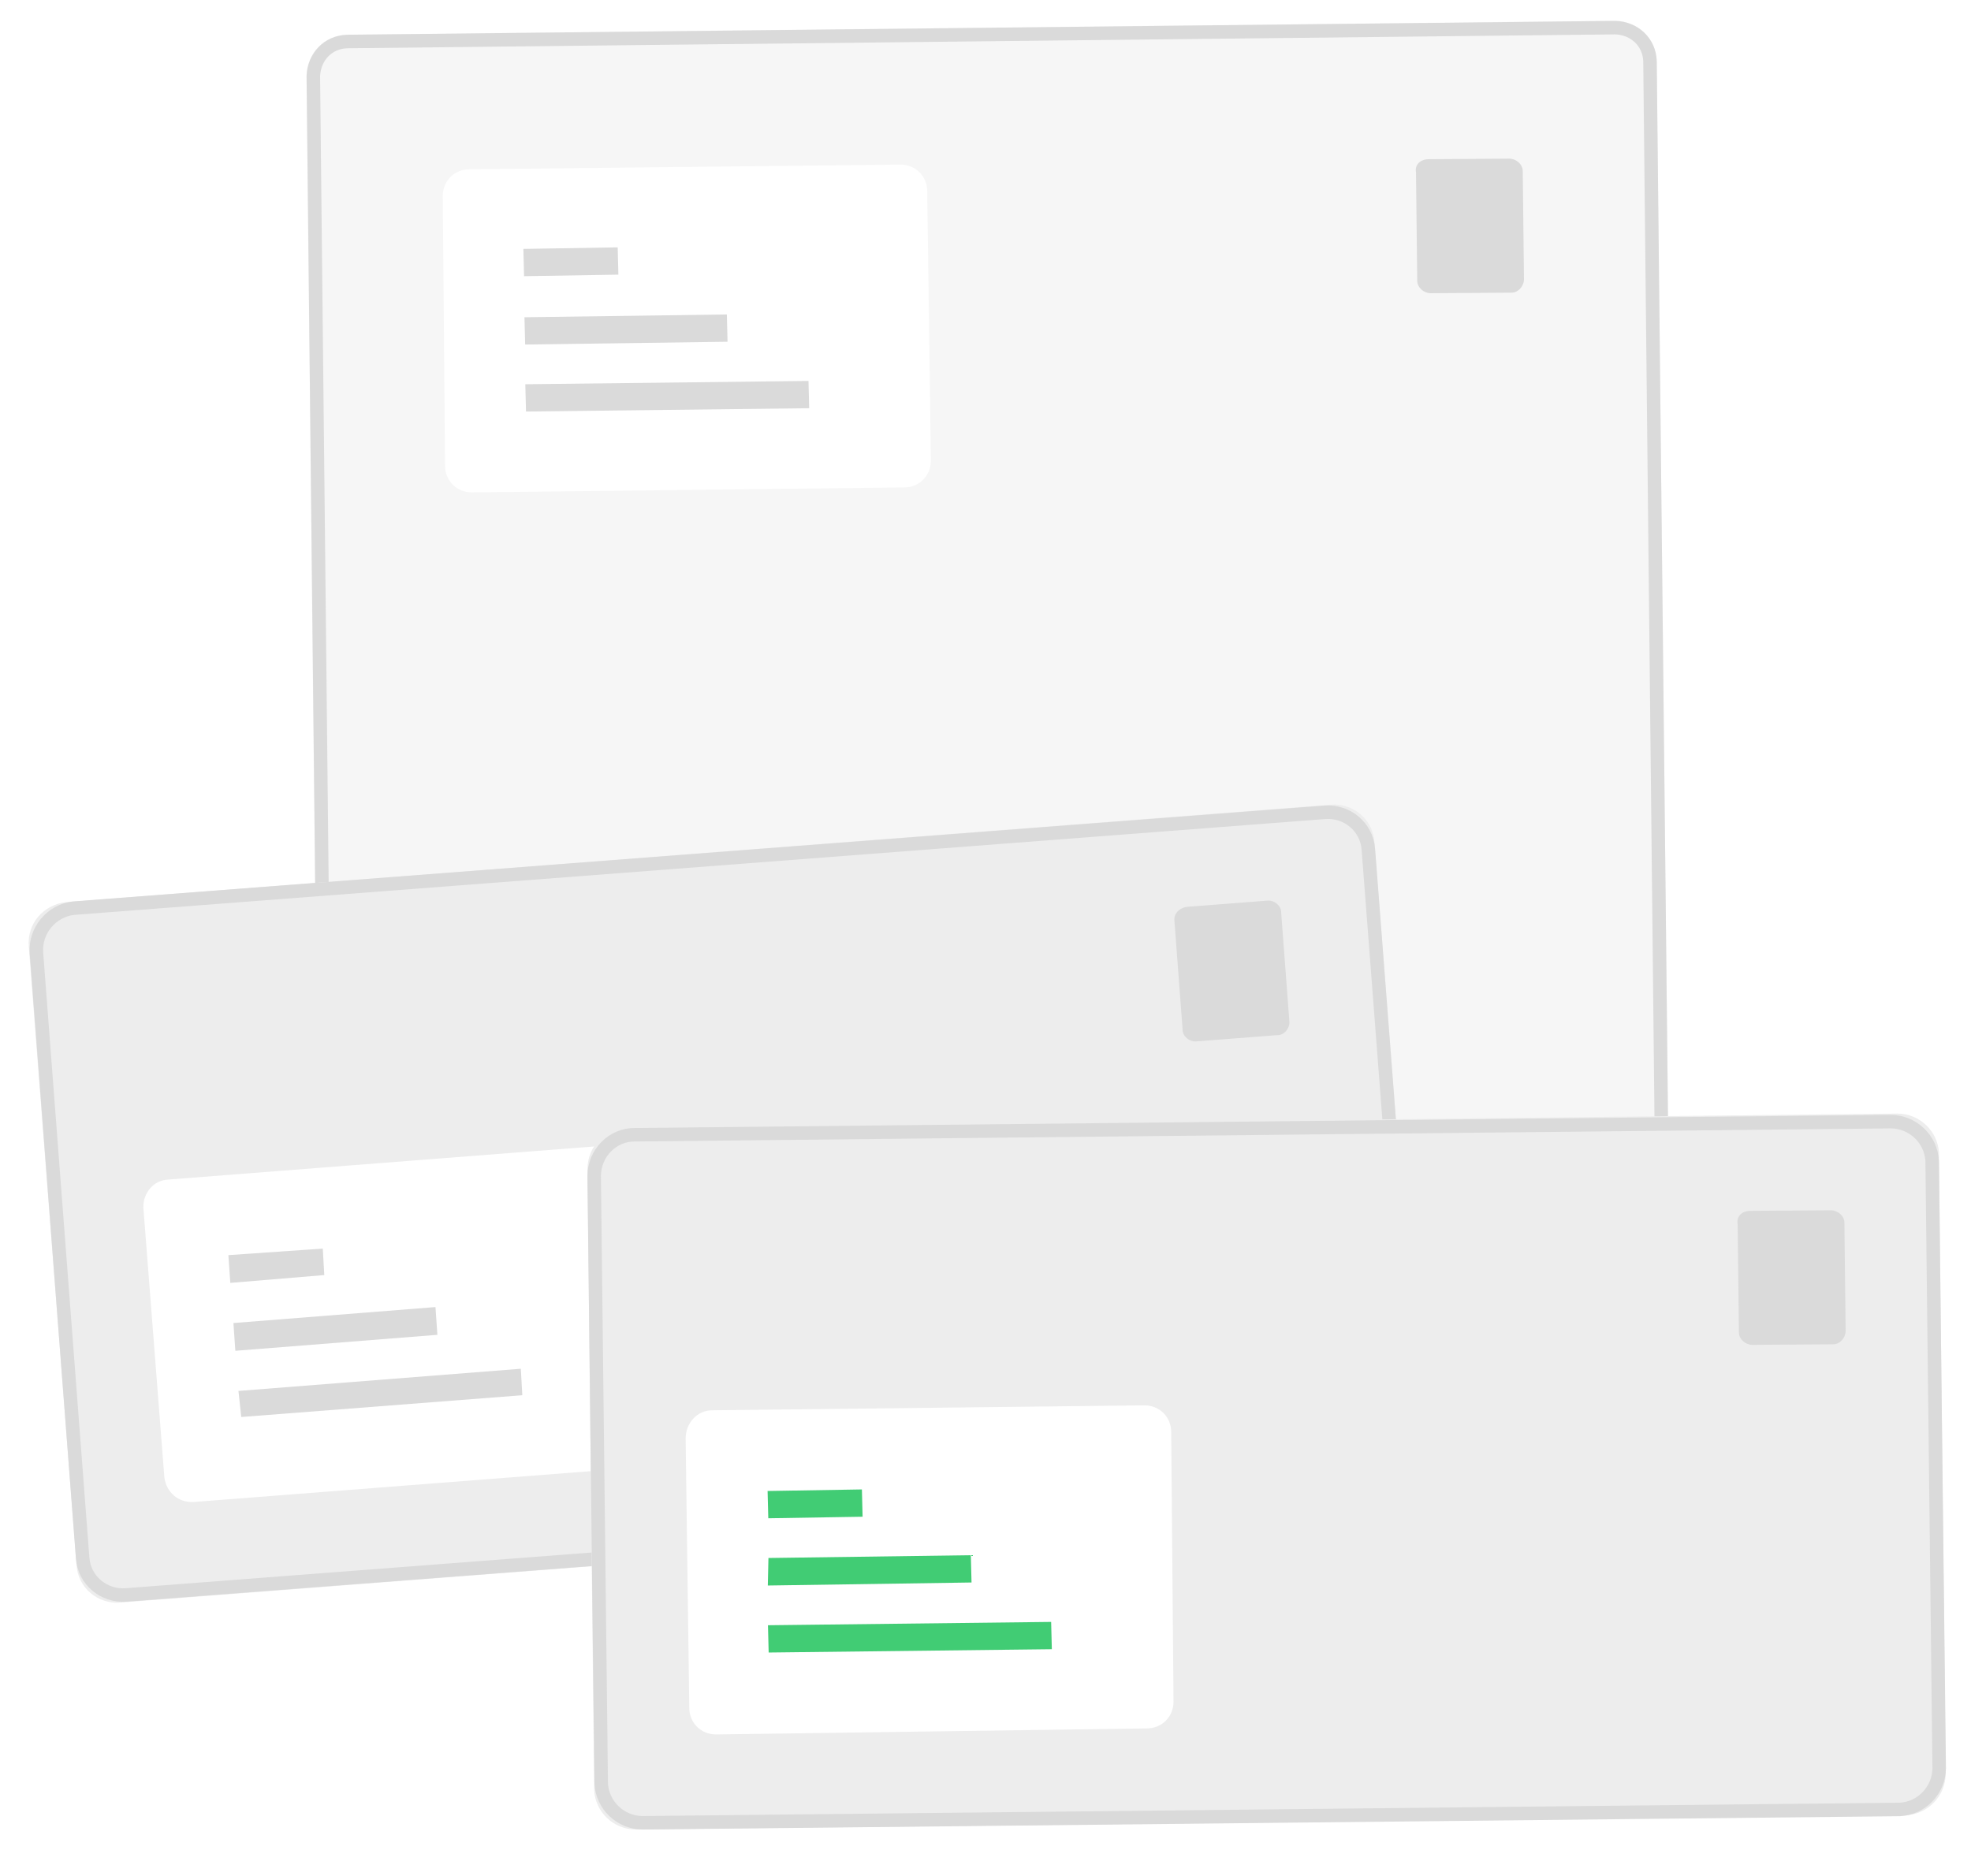 <?xml version="1.0" encoding="utf-8"?>
<!-- Generator: Adobe Illustrator 23.0.6, SVG Export Plug-In . SVG Version: 6.00 Build 0)  -->
<svg version="1.1" id="Ebene_1" xmlns="http://www.w3.org/2000/svg" xmlns:xlink="http://www.w3.org/1999/xlink" x="0px" y="0px"
	 viewBox="0 0 146 139" style="enable-background:new 0 0 146 139;" xml:space="preserve">
<style type="text/css">
	.st0{fill:#41CC74;}
	.st1{fill:none;stroke:#CCCCCC;stroke-width:2;stroke-miterlimit:10;}
	.st2{fill:none;stroke:#CCCCCC;stroke-width:2;stroke-miterlimit:10;stroke-dasharray:3.888,3.888;}
	.st3{fill:none;stroke:#CCCCCC;stroke-width:2;stroke-miterlimit:10;stroke-dasharray:4,4;}
	.st4{fill:#FFFFFF;}
	.st5{fill:#878A8B;}
	.st6{fill:#715FFF;}
	.st7{fill:#878A8B;stroke:#E6E6E6;stroke-miterlimit:10;}
	.st8{fill:none;stroke:#715FFF;stroke-width:2;}
	.st9{fill:none;stroke:#715FFF;}
	.st10{filter:url(#Adobe_OpacityMaskFilter);}
	.st11{fill-rule:evenodd;clip-rule:evenodd;fill:#FFFFFF;}
	.st12{mask:url(#illu_post-stamp_b_2_);fill:#715FFF;}
	.st13{filter:url(#Adobe_OpacityMaskFilter_1_);}
	.st14{mask:url(#illu_post-stamp_d_2_);fill:#715FFF;}
	.st15{filter:url(#Adobe_OpacityMaskFilter_2_);}
	.st16{mask:url(#illu_post-stamp_f_2_);fill:#715FFF;}
	.st17{filter:url(#Adobe_OpacityMaskFilter_3_);}
	.st18{mask:url(#illu_post-stamp_h_2_);fill:#715FFF;}
	.st19{fill:none;stroke:#41CC74;stroke-width:1.2;}
	.st20{fill-rule:evenodd;clip-rule:evenodd;fill:#F6F6F6;}
	.st21{fill:none;stroke:#DADADA;}
	.st22{fill-rule:evenodd;clip-rule:evenodd;fill:#DADADA;}
	.st23{fill-rule:evenodd;clip-rule:evenodd;fill:#EDEDED;}
	.st24{fill-rule:evenodd;clip-rule:evenodd;fill:#41CC74;}
	.st25{fill:#F2F2F2;}
	.st26{fill:none;stroke:#D0D1D3;stroke-miterlimit:10;}
	.st27{fill:#CCCCCC;}
	.st28{fill:none;stroke:#E6E6E6;stroke-miterlimit:10;}
	.st29{fill:none;stroke:#CCCCCC;stroke-miterlimit:10;}
	.st30{fill-rule:evenodd;clip-rule:evenodd;fill:#F7232A;}
	.st31{fill:none;stroke:#AD181D;}
	.st32{enable-background:new    ;}
	.st33{fill:#F7232A;}
	.st34{fill:#41CC74;stroke:#F2F2F2;stroke-miterlimit:10;}
</style>
<g>
	<g transform="rotate(-10 118.168 -70.674)">
		<g>
			<path id="illu_3-letters_b" class="st20" d="M14.4-14.6l92.7,15.3c1.6,0.3,2.7,1.8,2.5,3.4L92.3,108.8c-0.3,1.6-1.8,2.7-3.4,2.5
				L-3.9,95.9c-1.6-0.3-2.7-1.8-2.5-3.4L10.9-12.1C11.2-13.7,12.7-14.8,14.4-14.6z"/>
		</g>
		<path class="st21" d="M14.3-14.1c-1.4-0.2-2.6,0.7-2.9,2.1l0,0L-5.9,92.6c-0.2,1.4,0.7,2.6,2.1,2.9l0,0l92.7,15.3
			c1.4,0.2,2.6-0.7,2.9-2.1L109.1,4.1c0.2-1.4-0.7-2.6-2.1-2.9L14.3-14.1z"/>
		<path class="st11" d="M21.6-3.2L53.1,2c1.1,0.2,1.8,1.2,1.6,2.3L51.5,24c-0.2,1.1-1.2,1.8-2.3,1.6l-31.6-5.2
			c-1.1-0.2-1.8-1.2-1.6-2.3l3.3-19.7C19.5-2.7,20.5-3.4,21.6-3.2z"/>
		<path class="st22" d="M91.7,8.4l5.9,1c0.5,0.1,0.9,0.6,0.8,1.1l-1.3,7.9c-0.1,0.5-0.6,0.9-1.1,0.8l-5.9-1
			c-0.5-0.1-0.9-0.6-0.8-1.1l1.3-7.9C90.6,8.6,91.1,8.3,91.7,8.4z"/>
		<path class="st22" d="M23.7,8.3l14.8,2.4l-0.3,2l-14.8-2.4L23.7,8.3z M24.5,3.3l6.9,1.1l-0.3,2l-6.9-1.1L24.5,3.3z M22.9,13.2
			l20.7,3.4l-0.3,2l-20.7-3.4L22.9,13.2z"/>
	</g>
	<g transform="rotate(-18 287.287 34.904)">
		<g>
			<path id="illu_3-letters_d" class="st23" d="M8.8-22l91.4,22.1c1.6,0.4,2.6,2,2.2,3.6L91.6,48.5c-0.4,1.6-2,2.6-3.6,2.2
				L-3.4,28.6C-5,28.2-6,26.6-5.6,25L5.2-19.7C5.6-21.4,7.2-22.3,8.8-22z"/>
		</g>
		<path class="st21" d="M9.2-21.4L99.6,0.5c1.6,0.4,2.6,2,2.2,3.6L91.2,47.9c-0.4,1.6-2,2.6-3.6,2.2L-2.8,28.2
			c-1.6-0.4-2.6-2-2.2-3.6L5.6-19.1C6-20.7,7.6-21.7,9.2-21.4z"/>
		<path class="st11" d="M9.7-0.1l31.1,7.5c1.1,0.3,1.7,1.3,1.5,2.4l-4.7,19.4c-0.3,1.1-1.3,1.7-2.4,1.5L4.1,23.2
			c-1.1-0.3-1.7-1.3-1.5-2.4L7.3,1.3C7.6,0.3,8.6-0.4,9.7-0.1z"/>
		<path class="st22" d="M87.7,4l5.8,1.4c0.5,0.1,0.9,0.7,0.7,1.2l-1.9,7.8c-0.1,0.5-0.7,0.9-1.2,0.7l-5.8-1.4
			c-0.5-0.1-0.9-0.7-0.7-1.2l1.9-7.8C86.6,4.2,87.1,3.9,87.7,4z"/>
		<path class="st22" d="M11,11.5L25.6,15L25.1,17l-14.6-3.5L11,11.5z M12.2,6.6L19,8.3l-0.5,1.9l-6.8-1.6L12.2,6.6z M9.8,16.4
			l20.4,4.9l-0.5,1.9L9.4,18.3L9.8,16.4z"/>
	</g>
	<g transform="rotate(-10 572.03 -225.76)">
		<g>
			<path id="illu_3-letters_f" class="st23" d="M0.8-12.4L93.6,2.9c1.6,0.3,2.7,1.8,2.5,3.4l-7.5,45.4c-0.3,1.6-1.8,2.7-3.4,2.5
				L-7.7,38.9c-1.6-0.3-2.7-1.8-2.5-3.4l7.5-45.4C-2.4-11.6-0.8-12.7,0.8-12.4z"/>
		</g>
		<path class="st21" d="M1.2-11.8L93,3.4c1.6,0.3,2.7,1.8,2.5,3.4l-7.3,44.4c-0.3,1.6-1.8,2.7-3.4,2.5L-7.1,38.5
			c-1.6-0.3-2.7-1.8-2.5-3.4l7.3-44.4C-2-11-0.4-12.1,1.2-11.8z"/>
		<path class="st11" d="M3.3,9.3l31.6,5.2c1.1,0.2,1.8,1.2,1.6,2.3l-3.3,19.7c-0.2,1.1-1.2,1.8-2.3,1.6L-0.6,33
			c-1.1-0.2-1.8-1.2-1.6-2.3L1,11C1.2,9.9,2.2,9.1,3.3,9.3z"/>
		<path class="st22" d="M81.6,8.1l5.9,1c0.5,0.1,0.9,0.6,0.8,1.1L87,18.1c-0.1,0.5-0.6,0.9-1.1,0.8l-5.9-1c-0.5-0.1-0.9-0.6-0.8-1.1
			l1.3-7.9C80.5,8.3,81,8,81.6,8.1z"/>
		<path class="st24" d="M5.5,20.8l14.8,2.4l-0.3,2L5.1,22.8L5.5,20.8z M6.3,15.9l6.9,1.1l-0.3,2L6,17.9L6.3,15.9z M4.6,25.7
			l20.7,3.4l-0.3,2L4.3,27.7L4.6,25.7z"/>
	</g>
</g>
</svg>
